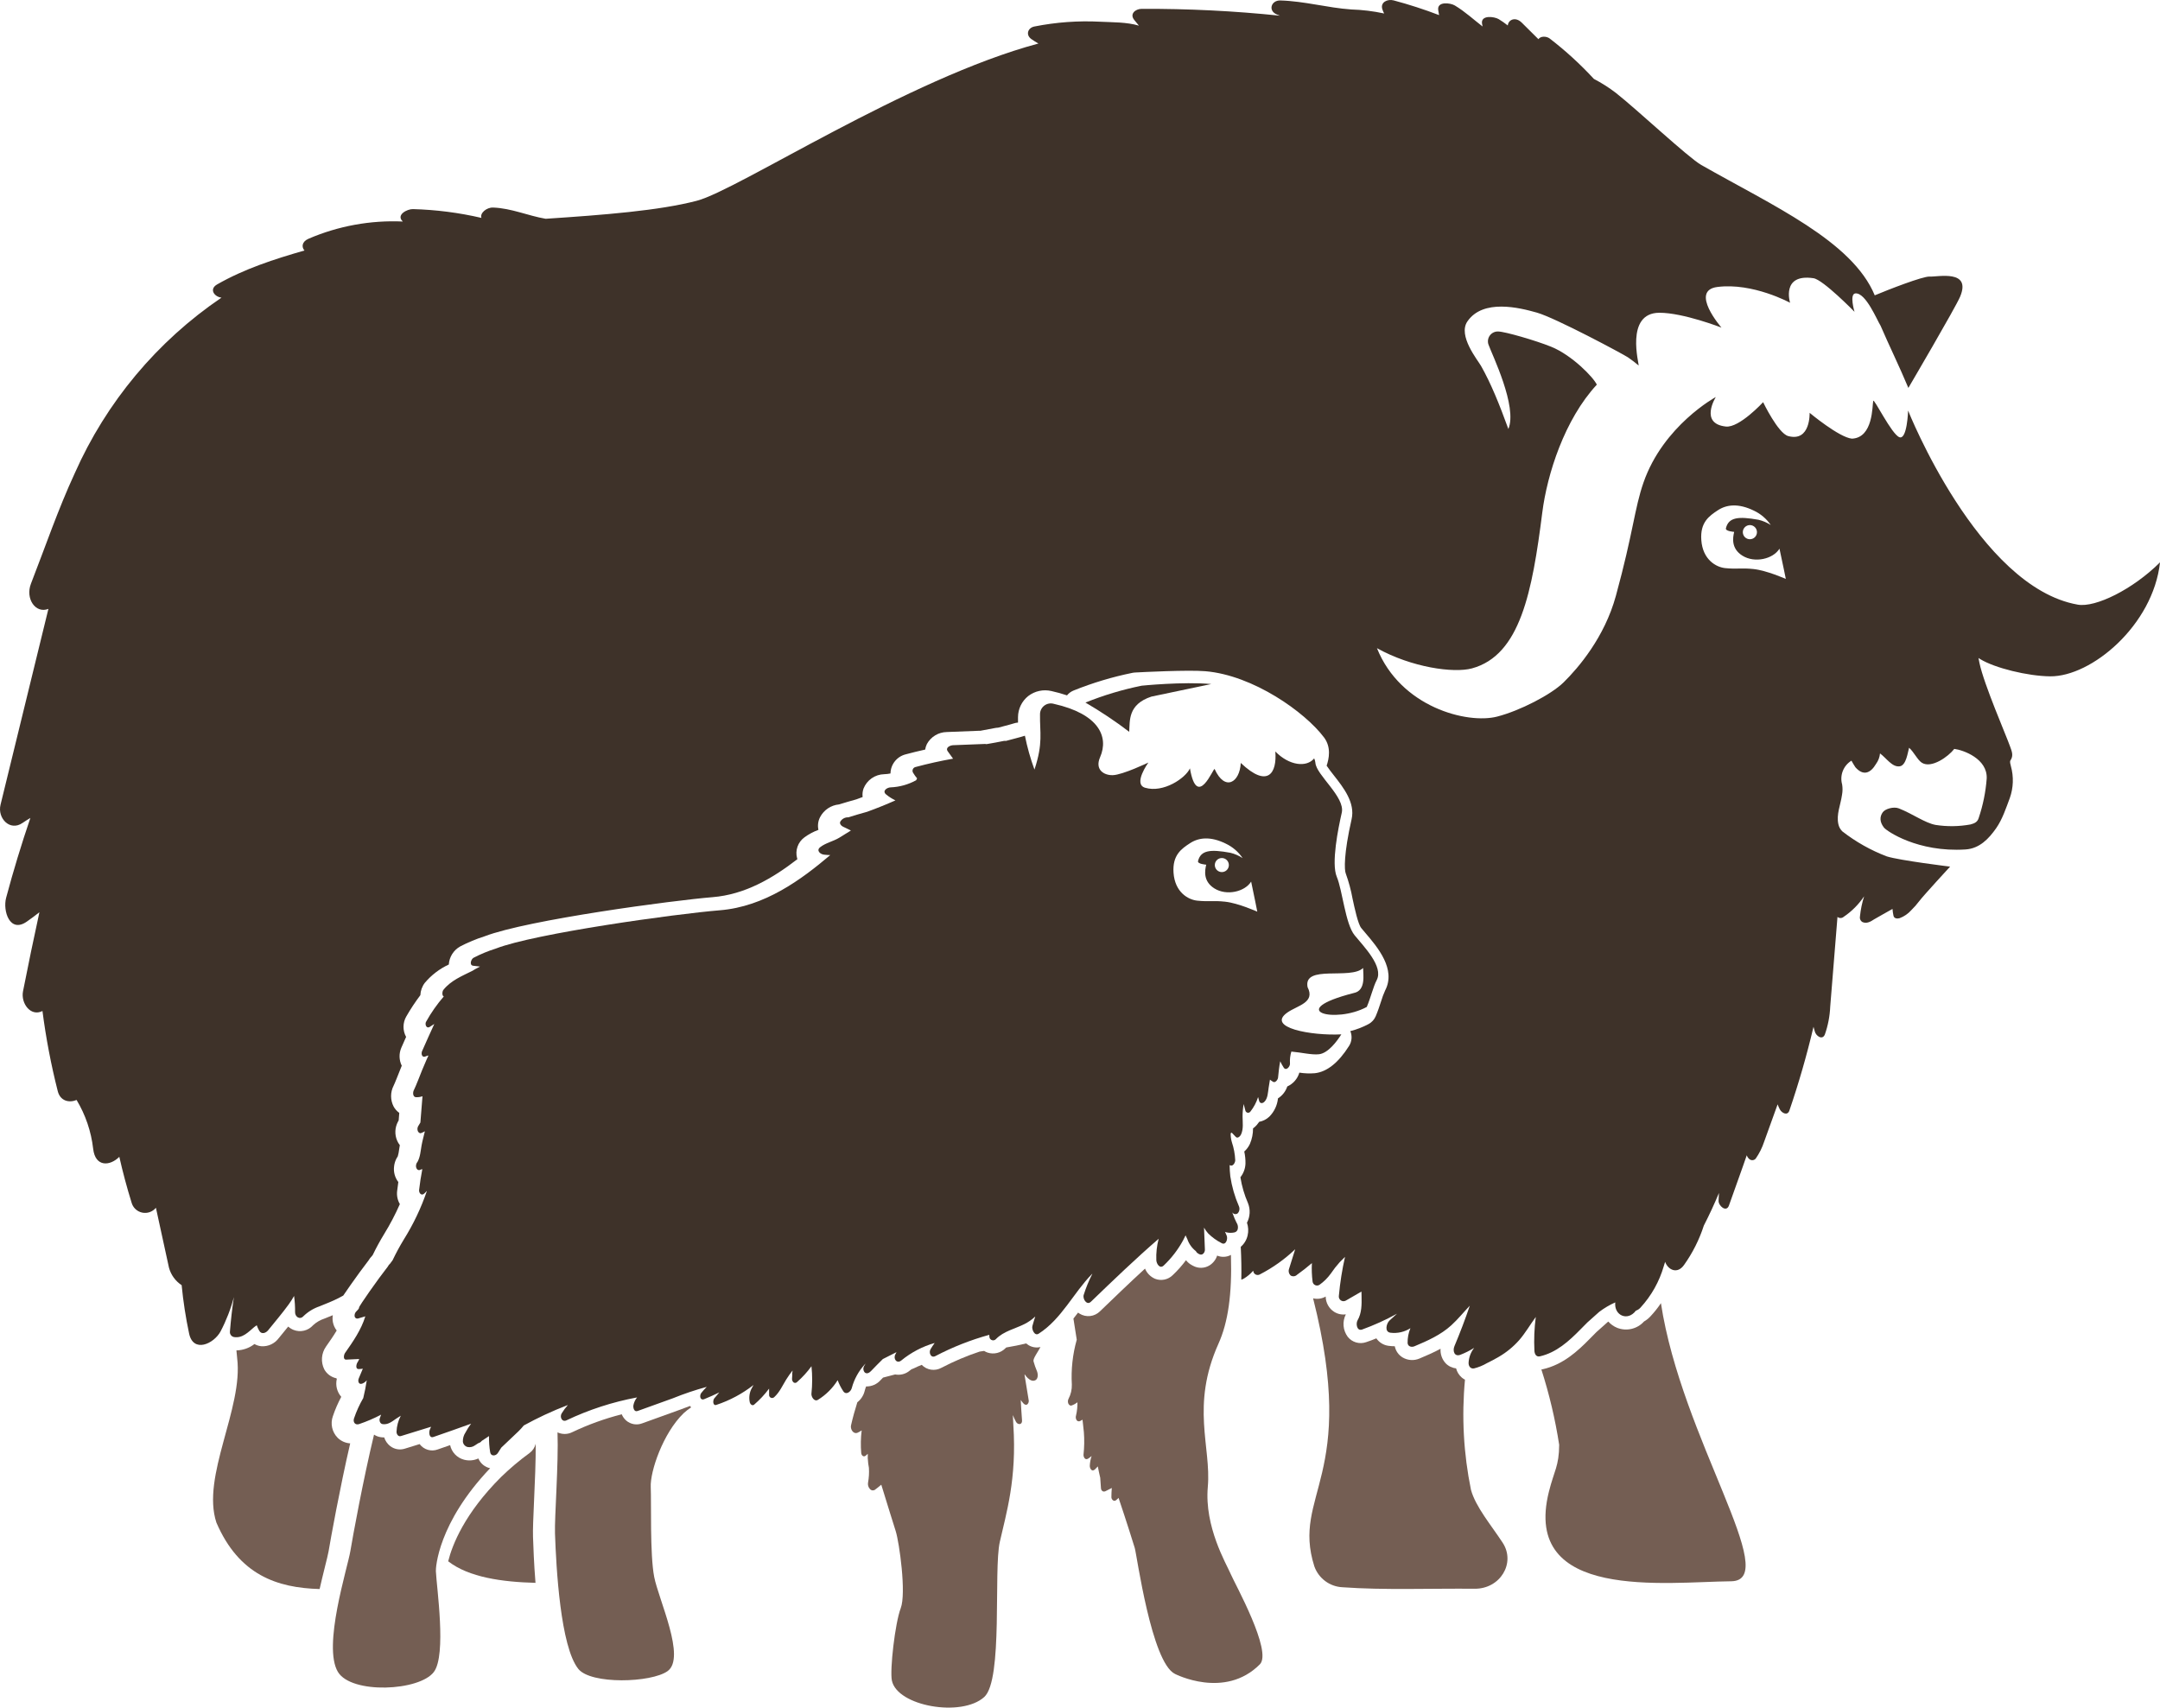 <?xml version="1.0" encoding="UTF-8"?> <svg xmlns="http://www.w3.org/2000/svg" width="554" height="438" viewBox="0 0 554 438" fill="none"><path d="M426.001 334.261C425.179 335.492 424.253 336.651 423.233 337.725C422.772 338.218 422.238 338.638 421.651 338.971C420.811 339.903 419.708 340.558 418.487 340.85C417.267 341.142 415.986 341.057 414.815 340.606C413.927 340.255 413.136 339.698 412.506 338.981L412.357 339.092C411.487 339.891 410.532 340.743 409.439 341.692C408.885 342.242 408.337 342.8 407.792 343.357C404.676 346.537 400.917 350.027 395.697 351.208C395.576 351.234 395.454 351.252 395.335 351.27C397.362 357.582 398.889 364.044 399.9 370.597C399.873 376.064 398.61 377.216 397.257 382.654C390.258 410.745 427.257 405.76 443.987 405.598C457.267 405.467 431.239 368.851 425.998 334.258" fill="#745E53"></path><path d="M373.461 350.983C372.444 350.88 371.497 350.42 370.786 349.686C370.326 349.186 369.972 348.598 369.747 347.957C369.522 347.316 369.43 346.636 369.477 345.958C367.746 346.893 365.933 347.683 364.091 348.456C363.394 348.758 362.635 348.89 361.877 348.842C361.119 348.794 360.383 348.567 359.73 348.179C359.216 347.866 358.774 347.45 358.431 346.956C358.088 346.462 357.852 345.903 357.737 345.313C357.195 345.314 356.653 345.277 356.116 345.201C355.493 345.119 354.893 344.906 354.358 344.577C353.823 344.248 353.363 343.809 353.009 343.289C352.158 343.641 351.288 343.97 350.397 344.262C349.568 344.554 348.67 344.581 347.825 344.339C346.981 344.098 346.232 343.6 345.683 342.914C345.068 342.093 344.695 341.116 344.606 340.095C344.518 339.073 344.717 338.046 345.181 337.132C344.133 337.277 343.066 337.045 342.173 336.478C341.517 336.055 340.977 335.477 340.6 334.794C340.223 334.111 340.022 333.346 340.014 332.566C339.037 333.127 337.882 333.291 336.787 333.024C348.433 379.055 331.212 383.197 337.103 401.767C337.638 403.278 338.612 404.595 339.899 405.551C341.186 406.506 342.729 407.056 344.331 407.13C354.839 407.897 367.157 407.407 378.215 407.513C384.773 407.575 388.81 400.909 385.404 395.705C382.419 391.142 378.49 386.54 377.281 382.157C375.373 372.862 374.854 363.334 375.741 353.886C375.447 353.737 375.171 353.554 374.919 353.342C374.207 352.723 373.699 351.904 373.459 350.991" fill="#745E53"></path><path d="M532.9 155.089C507.365 150.606 489.394 105.312 489.394 105.312C489.394 105.312 489.16 112.883 487.158 112.143C485.169 111.408 480.626 102.048 480.45 102.827C480.183 104.005 480.478 112.285 474.983 112.516C471.699 112.202 464.134 105.89 464.134 105.89C464.134 105.89 464.416 113.406 458.646 111.853C456.041 111.152 452.208 103.158 452.208 103.158C452.208 103.158 446.112 109.784 442.652 109.408C435.779 108.662 440.078 101.833 440.078 101.833C440.078 101.833 426.621 109.119 421.524 123.777C419.203 130.455 418.915 136.502 414.443 152.842C411.534 163.478 404.833 171.292 401.028 175.035C397.845 178.163 389.826 182.311 383.967 183.812C376.325 185.769 359.243 181.411 353.163 166.257C362.107 171.225 372.843 172.704 377.511 171.445C389.933 168.083 392.994 151.762 395.565 131.485C396.815 121.61 401.29 107.574 409.555 98.666C408.734 96.842 403.24 91.128 397.844 88.939C393.884 87.336 385.998 85.049 384.26 85.027C383.844 85.009 383.431 85.094 383.056 85.275C382.681 85.455 382.357 85.725 382.112 86.061C381.867 86.397 381.708 86.788 381.65 87.2C381.593 87.612 381.638 88.031 381.782 88.421C382.651 90.891 389.27 104.321 386.868 110.035C384.549 103.659 382.395 98.321 379.85 93.846C378.989 92.334 373.866 86.103 376.35 82.459C380.364 76.575 389.744 78.928 394.167 80.182C398.996 81.552 416.357 90.862 417.552 91.665C418.503 92.306 419.392 93.02 420.275 93.74C420.489 93.612 416.658 80.223 425.625 80.223C431.761 80.223 441.526 84.032 441.526 84.032C441.526 84.032 433.248 74.526 440.487 73.606C449.598 72.446 459.121 77.662 459.121 77.662C459.121 77.662 456.764 70.124 465.128 71.363C467.586 71.728 475.646 79.975 475.646 79.975C475.646 79.975 474.261 75.367 475.894 75.255C478.564 75.07 481.42 82.113 482.335 83.552C484.483 88.551 487.264 94.224 489.459 99.502C489.459 99.502 501.566 78.883 502.733 76.097C505.693 69.031 496.972 71.064 494.902 70.941C493.188 70.839 484.276 74.308 480.838 75.754C475.058 61.795 454.558 52.702 436.316 42.297C432.962 40.38 419.852 28.081 414.445 23.83C412.669 22.472 410.779 21.269 408.797 20.236C405.322 16.469 401.533 13.004 397.471 9.879C396.691 9.277 395.143 9.184 394.578 10.052L390.303 5.809C388.662 4.182 386.833 5.068 386.721 6.539C385.979 5.946 385.2 5.401 384.389 4.907C383.26 4.233 379.703 3.767 380.122 6.115C380.163 6.348 380.212 6.572 380.262 6.796C377.933 5.012 375.803 3.009 373.147 1.41C371.987 0.712 368.515 0.276 368.88 2.619C368.946 3.041 369.019 3.46 369.099 3.875C365.279 2.412 361.385 1.152 357.433 0.099C355.87 -0.313 353.962 0.567 354.548 2.381C354.67 2.753 354.824 3.114 355.009 3.459C352.236 2.859 349.414 2.514 346.578 2.428C340.461 2 334.532 0.288 328.384 0.119C326.011 0.054 325.152 2.779 327.52 3.724L328.279 4.026C316.492 2.802 304.648 2.215 292.799 2.27C291.224 2.277 289.649 3.577 290.919 5.123L292.116 6.582C288.967 5.637 285.312 5.734 282.208 5.572C276.544 5.279 270.864 5.691 265.301 6.797C263.599 7.134 263.009 8.956 264.527 10.024C265.126 10.445 265.728 10.821 266.339 11.165C232.793 20.132 189.328 48.722 178.725 51.496C169.043 54.031 154.882 55.128 139.952 56.116C135.412 55.342 131.161 53.404 126.466 53.236C124.791 53.176 123.024 54.682 123.481 55.889C117.712 54.55 111.824 53.795 105.905 53.635C104.473 53.598 101.504 55.093 103.281 56.785L103.32 56.821C95.034 56.447 86.772 57.954 79.152 61.229C77.373 61.995 77.314 63.394 78.093 64.254C70.363 66.465 62.722 68.934 55.697 72.949C53.556 74.172 54.971 76.138 56.808 76.345C40.297 87.54 27.259 103.143 19.177 121.379C14.916 130.579 11.612 140.277 7.939 149.718C6.453 153.539 9.104 157.481 12.416 156.178C8.322 172.929 4.227 189.681 0.133 206.432C-0.703 209.851 2.532 213.332 5.788 211.079C6.448 210.623 7.115 210.202 7.79 209.804C5.487 216.559 3.413 223.389 1.569 230.293C0.685 233.612 2.485 239.443 6.861 236.404C7.928 235.663 9.019 234.853 10.108 233.993C8.637 240.737 7.236 247.495 5.902 254.268C5.302 257.325 7.848 260.86 10.89 259.326C11.784 266.253 13.094 273.119 14.814 279.888C15.462 282.431 17.727 282.934 19.644 282.144C21.935 285.958 23.383 290.218 23.891 294.638C24.431 299.434 28.223 299.116 30.602 296.726C31.496 300.673 32.542 304.582 33.74 308.451C33.911 309.089 34.255 309.668 34.734 310.123C35.213 310.578 35.809 310.892 36.455 311.031C37.101 311.17 37.773 311.128 38.397 310.909C39.021 310.691 39.572 310.305 39.99 309.793L43.339 325.163C43.838 327.004 44.994 328.6 46.589 329.647C46.994 333.814 47.632 337.954 48.501 342.049C49.577 347.12 54.836 344.711 56.567 341.518C58.033 338.72 59.181 335.766 59.987 332.711C59.546 335.629 59.209 338.559 58.977 341.499C58.929 341.826 59.009 342.158 59.198 342.428C59.388 342.698 59.674 342.886 59.997 342.952C62.193 343.321 63.702 341.666 65.215 340.383C65.415 340.219 65.626 340.068 65.847 339.932C66.02 340.415 66.233 340.882 66.484 341.33C67.062 342.349 68.18 341.955 68.788 341.196C70.548 339.003 72.398 336.856 74.047 334.577C74.55 333.885 75.011 333.162 75.425 332.413C75.614 333.793 75.699 335.185 75.682 336.578C75.667 337.737 76.879 338.617 77.817 337.61C78.985 336.471 80.392 335.607 81.936 335.08C83.6 334.405 85.265 333.767 86.866 332.948C87.26 332.746 87.649 332.534 88.035 332.316C88.531 331.573 89.16 330.672 89.969 329.522C91.277 327.662 93.123 325.105 94.509 323.323C94.76 322.895 95.064 322.499 95.414 322.147L95.612 321.881C96.504 320.034 97.458 318.284 98.518 316.545C100.039 314.077 101.388 311.506 102.555 308.852C101.965 307.843 101.72 306.669 101.857 305.509C101.944 304.752 102.046 303.981 102.164 303.192C101.725 302.626 101.403 301.979 101.217 301.287C101.031 300.596 100.984 299.874 101.079 299.164C101.083 299.121 101.088 299.076 101.094 299.033C101.11 298.913 101.134 298.752 101.175 298.561C101.328 297.865 101.613 297.205 102.015 296.616C102.179 296.06 102.294 295.49 102.359 294.914C102.414 294.553 102.468 294.193 102.532 293.836C102.538 293.802 102.545 293.768 102.551 293.735C102.27 293.379 102.037 292.989 101.858 292.574C101.526 291.799 101.373 290.96 101.41 290.118C101.446 289.276 101.672 288.454 102.069 287.711C102.128 287.6 102.19 287.49 102.252 287.382L102.406 285.455C101.813 285.035 101.322 284.488 100.969 283.853C100.539 283.028 100.311 282.112 100.307 281.182C100.302 280.251 100.521 279.333 100.943 278.504C101.219 277.971 102.201 275.48 102.524 274.661C102.695 274.229 102.83 273.887 102.902 273.709C102.949 273.593 102.998 273.478 103.046 273.362C102.693 272.647 102.5 271.863 102.481 271.065C102.461 270.267 102.616 269.474 102.933 268.742C103.33 267.836 103.737 266.915 104.159 265.971C103.714 265.166 103.485 264.26 103.494 263.34C103.502 262.421 103.748 261.519 104.207 260.722C105.295 258.828 106.5 257.004 107.815 255.26C107.863 254.111 108.264 253.004 108.964 252.091C110.645 250.098 112.742 248.496 115.108 247.4C115.169 246.444 115.468 245.518 115.979 244.707C116.49 243.897 117.196 243.227 118.033 242.76C120.043 241.714 122.139 240.844 124.298 240.159C135.404 235.9 172.834 230.929 182.767 230.123C191.029 229.453 198.109 225.331 204.52 220.376C204.491 220.294 204.465 220.208 204.439 220.123C204.175 219.146 204.214 218.112 204.551 217.158C204.888 216.204 205.507 215.374 206.325 214.78C207.426 213.976 208.633 213.329 209.912 212.859C209.664 211.751 209.816 210.591 210.342 209.585C210.816 208.681 211.508 207.911 212.356 207.344C213.203 206.776 214.18 206.43 215.195 206.336C216.636 205.89 218.124 205.454 219.628 205.039C220.168 204.844 220.709 204.643 221.249 204.437C221.157 203.71 221.234 202.971 221.474 202.278C221.896 201.207 222.625 200.286 223.569 199.628C224.513 198.971 225.631 198.607 226.781 198.583C227.323 198.565 227.863 198.502 228.395 198.394C228.412 197.274 228.795 196.19 229.486 195.308C230.177 194.426 231.137 193.794 232.22 193.508C233.892 193.059 235.586 192.644 237.291 192.266C237.363 191.775 237.51 191.298 237.727 190.852C238.225 189.936 238.957 189.168 239.848 188.626C240.739 188.084 241.758 187.788 242.801 187.767L250.994 187.448C251.136 187.442 251.278 187.448 251.42 187.448C252.704 187.227 253.953 186.992 255.141 186.75C255.426 186.692 255.714 186.658 256.004 186.648C256.526 186.508 257.032 186.375 257.514 186.249C258.559 185.975 259.459 185.739 260.075 185.539C260.407 185.43 260.751 185.363 261.1 185.341C261.094 184.893 261.093 184.427 261.1 183.933C261.107 182.896 261.346 181.874 261.799 180.941C262.251 180.008 262.907 179.188 263.717 178.54C264.554 177.895 265.524 177.445 266.558 177.223C267.591 177.001 268.661 177.013 269.689 177.257C271.035 177.554 272.364 177.923 273.67 178.362C274.114 177.812 274.691 177.385 275.346 177.122C280.245 175.146 285.315 173.625 290.492 172.577C290.573 172.562 290.654 172.547 290.74 172.536C290.87 172.518 291.001 172.506 291.13 172.5C292.731 172.413 304.673 171.792 309.126 172.165C321.456 173.199 334.743 182.696 339.589 189.154C341.49 191.687 340.852 194.645 340.258 196.397C340.719 197.114 341.535 198.151 342.123 198.902C344.572 202.017 347.622 205.892 346.662 210.121C344.621 219.105 344.787 223.16 345.162 224.05C345.928 226.162 346.514 228.335 346.912 230.546C347.434 232.967 348.306 237.019 349.131 238.035C349.434 238.409 349.786 238.82 350.162 239.261C353.335 242.982 358.133 248.604 355.248 254.085C354.841 254.988 354.497 255.917 354.218 256.866C353.839 258.025 353.408 259.338 352.851 260.652C352.486 261.513 351.839 262.225 351.017 262.671C349.536 263.462 347.964 264.069 346.336 264.48C346.591 265.093 346.694 265.758 346.638 266.418C346.581 267.079 346.367 267.717 346.012 268.277C343.296 272.579 340.342 274.935 337.233 275.28C335.908 275.388 334.574 275.337 333.261 275.129C333.032 275.91 332.637 276.632 332.102 277.245C331.567 277.858 330.906 278.348 330.164 278.681C329.745 279.944 328.902 281.023 327.777 281.734C327.598 283.512 326.809 285.173 325.543 286.435C324.825 287.11 323.929 287.566 322.961 287.747C322.778 288.003 322.589 288.251 322.393 288.494C322.1 288.851 321.76 289.166 321.381 289.431C321.39 290.79 321.121 292.138 320.59 293.389C320.246 294.143 319.749 294.817 319.131 295.368C319.357 296.39 319.461 297.435 319.44 298.482C319.388 299.752 318.934 300.973 318.143 301.967V301.98C318.508 304.265 319.161 306.495 320.089 308.615C320.409 309.42 320.552 310.285 320.506 311.15C320.46 312.016 320.227 312.861 319.824 313.628C320.188 314.684 320.244 315.823 319.986 316.91C319.727 318.04 319.111 319.058 318.231 319.812C318.383 322.837 318.431 325.634 318.371 328.234C318.594 328.171 318.807 328.081 319.007 327.965C319.918 327.428 320.734 326.743 321.42 325.938C321.431 326.034 321.451 326.128 321.479 326.22C321.528 326.388 321.615 326.542 321.733 326.671C321.852 326.8 321.998 326.899 322.162 326.962C322.325 327.025 322.501 327.049 322.675 327.033C322.849 327.016 323.017 326.96 323.166 326.868C326.468 325.167 329.508 322.999 332.192 320.432C331.681 322.119 331.155 323.801 330.612 325.478C330.509 325.775 330.496 326.095 330.574 326.399C330.653 326.704 330.819 326.978 331.053 327.187C331.309 327.336 331.607 327.396 331.9 327.358C332.194 327.319 332.466 327.184 332.675 326.974C333.992 326.04 335.251 325.035 336.477 323.991C336.395 325.571 336.454 327.155 336.652 328.725C336.675 328.917 336.746 329.101 336.858 329.258C336.971 329.416 337.121 329.543 337.295 329.627C337.469 329.711 337.662 329.75 337.855 329.74C338.049 329.73 338.236 329.672 338.401 329.57C339.535 328.77 340.528 327.786 341.338 326.659C342.02 325.646 342.772 324.683 343.589 323.777C344.052 323.311 344.521 322.853 344.975 322.384C344.23 325.659 343.703 328.981 343.399 332.326C343.355 332.552 343.376 332.786 343.461 333C343.546 333.214 343.69 333.4 343.877 333.534C344.064 333.669 344.285 333.747 344.515 333.76C344.745 333.773 344.974 333.72 345.175 333.607L349.189 331.286C349.196 331.672 349.204 332.056 349.213 332.44C349.26 334.608 349.277 336.794 348.185 338.673C347.712 339.483 347.98 341.477 349.338 341.034C352.428 339.911 355.427 338.551 358.307 336.965L356.413 338.681C355.589 339.427 355.021 341.609 356.606 341.842C358.403 342.071 360.223 341.661 361.748 340.682C361.245 341.883 360.999 343.177 361.025 344.479C361.096 345.415 362.056 345.624 362.773 345.324C366.135 343.914 369.501 342.422 372.23 339.941C373.939 338.387 375.387 336.577 376.978 334.91C375.789 338.41 374.477 341.867 373.041 345.28C372.519 346.515 373.023 348.089 374.572 347.497C375.802 347.02 376.985 346.427 378.104 345.726C377.234 346.827 376.73 348.173 376.664 349.575C376.647 350.411 377.144 351.155 378.061 351C379.23 350.707 380.351 350.25 381.39 349.64C382.411 349.137 383.425 348.615 384.404 348.033C386.365 346.896 388.13 345.452 389.633 343.756C391.234 341.922 392.457 339.761 393.903 337.801C393.521 340.676 393.403 343.581 393.55 346.478C393.591 347.265 393.986 348.12 394.947 347.903C399.176 346.948 402.42 343.995 405.369 340.986C405.952 340.391 406.537 339.795 407.129 339.208C408.156 338.316 409.175 337.412 410.176 336.488C411.448 335.526 412.827 334.713 414.285 334.066C413.925 337.382 417.441 339.014 419.572 336.191C420.035 336.033 420.448 335.756 420.771 335.388C423.544 332.363 425.58 328.738 426.721 324.795C426.843 324.423 426.958 324.042 427.072 323.661C427.845 325.768 430.212 326.89 431.928 324.46C434.125 321.374 435.836 317.97 437.001 314.365C438.406 311.628 439.699 308.84 440.881 305.999L440.784 307.973C440.719 309.29 442.781 311.073 443.44 309.222C444.642 305.849 445.844 302.476 447.045 299.104C447.37 298.191 447.678 297.252 448.013 296.323C448.129 296.688 448.342 297.015 448.63 297.268C448.744 297.378 448.88 297.464 449.029 297.519C449.178 297.574 449.337 297.598 449.495 297.588C449.654 297.579 449.809 297.537 449.95 297.464C450.092 297.392 450.217 297.291 450.317 297.168C451.237 295.848 451.96 294.401 452.463 292.872C453.111 291.089 453.752 289.3 454.395 287.514L455.927 283.265C456.087 283.723 456.284 284.167 456.515 284.592C457.002 285.484 458.455 286.282 458.94 284.867C461.355 277.811 463.419 270.647 465.13 263.377C465.242 263.775 465.364 264.17 465.464 264.573C465.749 265.715 467.423 266.923 468.052 265.322C468.856 263.022 469.317 260.615 469.418 258.181C469.63 255.583 469.841 252.985 470.05 250.387C470.46 245.32 470.87 240.254 471.279 235.187C471.502 235.375 471.786 235.477 472.078 235.473C472.37 235.469 472.65 235.359 472.868 235.165C474.942 233.768 476.723 231.981 478.111 229.902C477.583 231.576 477.227 233.299 477.048 235.045C476.99 235.306 477.009 235.579 477.103 235.829C477.197 236.08 477.363 236.298 477.579 236.456C478.697 237.035 479.759 236.424 480.699 235.797C481.218 235.451 484.266 233.808 485.392 233.14C485.432 233.732 485.517 234.321 485.648 234.9C485.817 235.65 486.655 235.671 487.223 235.511C488.375 235.08 489.403 234.372 490.217 233.451C490.952 232.737 491.63 231.966 492.244 231.146C493.355 229.676 500.164 222.29 500.164 222.29C500.164 222.29 487.248 220.709 483.928 219.666C479.822 218.103 475.973 215.936 472.508 213.235C471.998 212.732 471.649 212.088 471.505 211.386C470.95 208.873 472.079 206.475 472.448 203.848C472.608 202.977 472.616 202.085 472.473 201.211C472.153 200.073 472.212 198.862 472.643 197.762C473.074 196.661 473.852 195.731 474.86 195.113C474.986 195.326 475.7 196.603 475.871 196.796C477.851 199.046 479.711 198.439 481.201 195.893C481.76 195.116 482.101 194.203 482.189 193.25C483.855 194.479 485.312 196.835 487.241 196.562C488.924 196.323 489.301 192.966 489.642 191.801C490.827 192.809 491.818 194.953 492.922 195.647C495.373 197.188 499.717 194.077 501.236 192.092C503.582 192.391 509.767 194.616 509.554 199.669C509.297 203.12 508.608 206.525 507.502 209.804C507.193 210.837 506.493 211.182 505.394 211.473C502.435 212.014 499.406 212.054 496.433 211.592C493.66 211.058 490.597 208.764 487.015 207.351C485.702 206.834 483.53 207.451 482.886 208.354C482.075 209.496 482.087 210.844 483.197 212.274C483.883 213.157 491.837 218.672 504.119 217.886C507.745 217.653 510.125 215.088 511.982 212.429C513.575 210.146 514.484 207.346 515.478 204.694C516.407 202.072 516.507 199.228 515.764 196.547C515.641 196.053 515.423 195.364 515.646 195.04C516.518 193.778 515.945 192.609 515.547 191.474C514.55 188.624 508.88 175.643 507.697 170.068C507.611 169.658 507.526 169.228 507.444 168.777C507.606 168.886 507.769 168.985 507.911 169.074C511.628 171.343 520.053 173.422 525.826 173.48C536.438 173.588 552.222 160.365 554.005 144.242C547.026 151.192 537.451 155.89 532.905 155.092M449.742 145.958C446.413 145.62 445.722 146.039 442.515 145.725C440.178 145.5 436.716 143.587 436.354 138.529C436.025 133.99 438.345 132.369 440.574 130.896C442.802 129.424 445.818 129.022 449.83 130.973C451.579 131.795 453.077 133.07 454.167 134.665C453.2 134.04 452.133 133.586 451.013 133.321C445.849 132.4 443.347 132.667 442.664 135.509C442.478 136.281 444.785 136.428 444.785 136.428C444.407 137.985 443.991 140.708 446.893 142.528C450.07 144.518 454.797 143.371 456.402 140.734C457.083 143.798 458.029 148.49 458.029 148.49C458.029 148.49 453.072 146.302 449.742 145.962M450.503 137.161C450.372 137.495 450.145 137.782 449.851 137.987C449.557 138.191 449.209 138.304 448.85 138.311C448.492 138.318 448.14 138.219 447.838 138.026C447.536 137.833 447.299 137.554 447.155 137.226C447.011 136.898 446.968 136.535 447.031 136.182C447.093 135.829 447.259 135.503 447.507 135.244C447.755 134.986 448.074 134.807 448.424 134.73C448.774 134.652 449.139 134.68 449.473 134.81C449.695 134.897 449.898 135.026 450.07 135.192C450.242 135.357 450.38 135.554 450.476 135.772C450.571 135.991 450.623 136.226 450.627 136.464C450.632 136.702 450.59 136.939 450.503 137.161Z" fill="#3E3229"></path><path d="M83.328 401.945C83.772 400.167 84.156 398.632 84.278 397.904C84.785 394.859 87.143 381.769 89.819 370.226C88.597 370.15 87.444 369.631 86.576 368.767C85.88 368.054 85.398 367.16 85.186 366.186C84.973 365.212 85.038 364.198 85.374 363.26C85.953 361.546 86.673 359.883 87.528 358.288C86.986 357.669 86.6 356.931 86.401 356.133C86.202 355.336 86.196 354.502 86.383 353.702C86.37 353.68 86.359 353.659 86.347 353.636C86.335 353.613 86.309 353.567 86.291 353.532C85.634 353.399 85.014 353.125 84.474 352.727C83.935 352.33 83.488 351.82 83.167 351.232C82.711 350.313 82.51 349.289 82.587 348.266C82.663 347.243 83.013 346.26 83.6 345.419C84.55 344.066 85.516 342.688 86.356 341.275C85.877 340.663 85.548 339.948 85.394 339.187C85.274 338.58 85.262 337.957 85.359 337.347C84.901 337.536 84.445 337.721 83.995 337.902L83.219 338.216C82.135 338.567 81.14 339.148 80.3 339.918C79.689 340.611 78.879 341.098 77.981 341.312C77.082 341.527 76.139 341.458 75.282 341.116C74.781 340.915 74.319 340.626 73.919 340.264C73.598 340.658 73.279 341.048 72.962 341.436C72.449 342.061 71.937 342.685 71.433 343.313C70.927 343.976 70.266 344.505 69.508 344.854C68.751 345.202 67.919 345.36 67.086 345.313C66.442 345.262 65.819 345.068 65.259 344.746C63.934 345.772 62.314 346.344 60.638 346.376C60.715 347.018 60.782 347.691 60.831 348.402C62.414 361.209 51.585 378.71 55.505 390.551C61.305 403.991 71.049 407.284 81.976 407.589C82.401 405.717 82.859 403.827 83.33 401.943" fill="#745E53"></path><path d="M136.709 394.241C136.644 392.368 136.79 389.06 136.978 384.873C137.182 380.342 137.434 374.683 137.399 370.322C137.175 371.265 136.626 372.099 135.848 372.678C133.266 374.558 130.819 376.618 128.527 378.843C119.143 388.205 116.002 396.243 114.952 400.472C120.228 404.584 128.78 405.784 137.345 406.001C136.948 401.116 136.797 396.785 136.709 394.241Z" fill="#745E53"></path><path d="M176.972 360.629C176.614 360.762 176.254 360.897 175.892 361.035C175.172 361.305 174.455 361.576 173.738 361.834L164.689 365.096C164.009 365.353 163.274 365.422 162.558 365.297C161.843 365.171 161.175 364.856 160.623 364.385C160.115 363.942 159.718 363.387 159.463 362.764C155.086 363.88 150.828 365.421 146.749 367.363C146.166 367.652 145.526 367.806 144.876 367.813C144.225 367.819 143.582 367.679 142.993 367.402C143.282 375.413 142.206 389.229 142.345 393.34C142.651 402.148 143.741 422.363 148.331 428.08C151.562 432.104 167.003 431.641 171.21 428.652C176.022 425.234 168.918 410.334 167.786 404.463C166.67 398.667 167.086 385.473 166.903 381.452C166.72 377.431 170.049 367.592 175.35 362.477C175.95 361.933 176.589 361.436 177.264 360.988C177.199 360.914 177.131 360.843 177.071 360.763C177.037 360.718 177.004 360.674 176.972 360.627" fill="#745E53"></path><path d="M122.688 374.099C121.547 374.626 120.257 374.74 119.041 374.423C118.154 374.193 117.348 373.721 116.714 373.06C116.08 372.399 115.642 371.574 115.449 370.679C114.376 371.055 113.322 371.421 112.279 371.78C111.46 372.089 110.563 372.122 109.724 371.874C108.885 371.627 108.149 371.113 107.628 370.41L103.83 371.584C103.196 371.786 102.523 371.831 101.869 371.714C101.214 371.598 100.598 371.325 100.072 370.918C99.351 370.351 98.818 369.578 98.544 368.703H98.539C98.24 368.703 97.942 368.681 97.647 368.637C97.034 368.548 96.448 368.324 95.932 367.98C93.124 379.632 90.492 394.08 89.866 397.835C89.136 402.222 82.698 422.259 86.669 428.847C90.141 434.61 107.603 433.78 111.285 428.847C114.557 424.464 111.976 407.178 111.793 402.974C111.759 402.191 112.26 390.735 125.708 376.601C125.04 376.459 124.417 376.158 123.892 375.722C123.366 375.286 122.954 374.73 122.691 374.1" fill="#745E53"></path><path d="M263.466 344.812C263.378 344.746 263.304 344.661 263.218 344.588C261.572 344.993 259.848 345.327 258.089 345.628C258.021 345.689 257.952 345.747 257.889 345.81C257.304 346.411 256.561 346.834 255.746 347.033C254.932 347.231 254.078 347.197 253.282 346.933C252.976 346.826 252.683 346.685 252.409 346.512L251.249 346.684C247.887 347.802 244.62 349.189 241.48 350.831C240.67 351.285 239.732 351.458 238.814 351.323C237.895 351.188 237.047 350.752 236.402 350.084C235.698 350.365 235.01 350.664 234.348 350.994C234.159 351.075 233.967 351.148 233.777 351.223C233.628 351.339 233.472 351.444 233.326 351.564C232.814 351.996 232.213 352.308 231.566 352.478C230.918 352.648 230.241 352.672 229.583 352.547C228.548 352.82 227.511 353.076 226.485 353.354C226.27 353.575 226.052 353.798 225.845 354.015C225.381 354.535 224.81 354.948 224.171 355.226C223.532 355.504 222.84 355.64 222.143 355.625C221.989 356.004 221.863 356.395 221.767 356.793C221.483 357.941 220.821 358.96 219.888 359.688C219.272 361.633 218.726 363.608 218.272 365.6C218.047 366.587 218.876 367.974 219.974 367.481C220.332 367.317 220.675 367.124 221.001 366.903C220.762 368.831 220.725 370.778 220.89 372.714C220.937 373.254 221.444 373.839 222.014 373.395C222.208 373.242 222.394 373.08 222.572 372.908C222.566 373.151 222.566 373.402 222.567 373.647C222.543 373.86 222.55 374.075 222.588 374.286C222.621 375.029 222.712 375.768 222.861 376.497C222.941 377.766 222.867 379.041 222.64 380.292C222.59 380.578 222.605 380.871 222.683 381.149C222.762 381.428 222.902 381.686 223.094 381.903C223.234 382.091 223.437 382.222 223.666 382.272C223.895 382.321 224.134 382.286 224.339 382.172C224.923 381.746 225.483 381.292 226.033 380.827C227.507 385.661 229.163 390.91 229.741 392.759C230.655 395.684 232.483 408.661 231.021 412.501C229.558 416.34 228.196 428.348 228.751 431.057C230.104 437.655 246.635 440.54 252.437 435.286C257.319 430.869 254.788 402.813 256.431 395.501C258.074 388.189 260.818 379.416 259.904 365.525C259.85 364.66 259.808 363.81 259.78 362.973C260.014 363.564 260.282 364.139 260.585 364.697C261.052 365.553 262.22 365.485 262.134 364.346C262 362.597 261.89 360.846 261.802 359.094C262 359.387 262.217 359.667 262.451 359.931C262.709 360.222 263.087 360.48 263.472 360.231C263.637 360.085 263.758 359.895 263.82 359.683C263.881 359.472 263.882 359.247 263.821 359.035L262.767 352.599C262.803 352.603 262.84 352.603 262.876 352.599C262.971 352.751 263.076 352.896 263.19 353.035C263.654 353.595 264.447 354.314 265.246 354.144C266.317 353.918 266.28 352.563 265.986 351.772C265.626 350.928 265.323 350.061 265.076 349.178C264.909 348.453 266.221 346.762 266.86 345.518C266.278 345.655 265.672 345.663 265.087 345.541C264.501 345.42 263.95 345.171 263.47 344.813" fill="#745E53"></path><path d="M315.631 403.682C314.534 401.123 308.867 391.618 309.781 381.382C310.694 371.145 305.36 360.586 312.523 344.641C314.978 339.176 316.021 331.997 315.714 321.884C315.175 322.176 314.577 322.344 313.965 322.374C313.352 322.405 312.741 322.297 312.176 322.059C311.843 323.087 311.164 323.967 310.255 324.55C309.622 324.949 308.893 325.171 308.145 325.193C307.397 325.216 306.657 325.038 306.001 324.679L305.676 324.504C305.118 324.205 304.627 323.794 304.234 323.297C304.216 323.281 304.197 323.267 304.179 323.25C303.16 324.622 302.023 325.902 300.78 327.075C300.195 327.654 299.454 328.049 298.648 328.214C297.842 328.379 297.006 328.307 296.24 328.005C295.08 327.502 294.161 326.568 293.676 325.401C289.728 329.022 285.887 332.724 282.132 336.343C281.456 337.021 280.571 337.45 279.62 337.561C278.669 337.672 277.709 337.458 276.895 336.954C276.76 336.871 276.63 336.781 276.505 336.684C276.117 337.198 275.718 337.709 275.315 338.216C275.755 340.961 276.134 343.34 276.167 343.647C276.167 343.659 276.157 343.668 276.153 343.68C275.109 347.406 274.688 351.278 274.905 355.141C274.942 356.402 274.655 357.651 274.073 358.769C273.97 358.96 273.91 359.172 273.9 359.389C273.889 359.605 273.926 359.822 274.01 360.022C274.147 360.317 274.461 360.639 274.829 360.513C275.378 360.326 275.89 360.045 276.343 359.683C276.365 360.829 276.243 361.973 275.979 363.088C275.915 363.289 275.897 363.503 275.927 363.713C275.957 363.922 276.033 364.122 276.151 364.298C276.251 364.437 276.399 364.532 276.566 364.566C276.733 364.6 276.907 364.569 277.053 364.479C277.256 364.38 277.454 364.268 277.646 364.155C277.763 365.226 277.879 366.296 277.995 367.367C278.141 369.266 278.111 371.175 277.906 373.07C277.838 373.69 278.308 374.61 279.041 374.165C279.372 373.961 279.685 373.729 279.976 373.47C279.969 373.493 279.962 373.515 279.956 373.538C279.698 374.325 279.549 375.143 279.512 375.97C279.504 376.728 280.071 377.611 280.829 376.907C281.089 376.662 281.337 376.405 281.571 376.135C281.745 377.063 281.933 377.988 282.155 378.908C282.162 378.939 282.174 378.974 282.184 379.006C282.265 379.905 282.332 380.805 282.375 381.707C282.405 382.344 282.917 382.777 283.51 382.501C284.069 382.242 284.616 381.962 285.155 381.667C285.088 382.456 285.054 383.246 285.053 384.044C285.053 384.574 285.641 385.238 286.188 384.838C286.443 384.652 286.678 384.44 286.888 384.205C288.873 390.079 290.732 396.016 291.043 397.05C291.591 398.878 295.33 426.437 301.363 429.361C301.363 429.361 314.113 435.965 323.126 426.904C326.402 423.609 316.729 406.248 315.631 403.69" fill="#745E53"></path><path d="M295.325 178.676L310.67 175.458C303.388 174.801 292.809 175.883 292.809 175.883L292.945 176.033C292.845 175.952 292.791 175.893 292.809 175.883C287.883 176.882 283.058 178.33 278.396 180.21C282.289 182.476 286.038 184.98 289.622 187.708C289.811 184.871 289.25 180.669 295.325 178.676Z" fill="#3E3229"></path><path d="M347.43 239.893C345.054 236.968 344.323 228.377 342.86 224.904C341.398 221.431 343.226 212.474 344.14 208.45C345.053 204.426 337.559 198.762 337.376 195.654C337.335 195.264 337.229 194.883 337.063 194.527C335.13 196.905 330.659 196.409 327.097 192.757C327.551 198.23 325.215 202.322 318.236 195.697C317.987 200.722 314.182 203.093 311.533 197.268C311.277 196.7 307.052 207.901 305.197 197.083C304.102 199.563 298.412 203.464 293.692 202.056C290.53 201.113 294.534 195.596 294.534 195.596C294.534 195.596 287.961 198.752 285.416 198.83C283.208 198.898 280.731 197.475 282.154 194.22C284.463 188.944 281.783 183.107 270.294 180.537C269.877 180.415 269.436 180.394 269.009 180.473C268.581 180.553 268.178 180.732 267.833 180.997C267.487 181.261 267.209 181.603 267.02 181.994C266.831 182.386 266.736 182.817 266.745 183.252C266.664 187.9 267.589 190.557 265.32 197.398C264.285 194.57 263.466 191.667 262.87 188.714C261.705 189.095 259.937 189.513 257.998 190.047C257.824 190.019 257.648 190.019 257.474 190.047C255.998 190.348 254.518 190.622 253.032 190.87C252.911 190.838 252.786 190.822 252.661 190.823L244.469 191.143C243.702 191.172 242.379 191.748 243.091 192.727L244.446 194.6C241.203 195.173 237.99 195.887 234.806 196.744C234.654 196.779 234.512 196.849 234.393 196.95C234.273 197.051 234.179 197.178 234.119 197.323C234.059 197.467 234.034 197.623 234.047 197.779C234.059 197.935 234.109 198.085 234.191 198.218C234.496 198.723 234.84 199.204 235.221 199.656C235.121 199.808 235.037 199.969 234.97 200.137C232.959 201.242 230.72 201.866 228.427 201.959C227.494 201.991 226.184 202.874 227.271 203.778C228.002 204.38 228.806 204.89 229.663 205.295C227.277 206.359 224.856 207.336 222.398 208.226C220.78 208.671 219.17 209.144 217.567 209.643C217.16 209.625 216.756 209.717 216.397 209.909C216.038 210.101 215.737 210.386 215.526 210.734C215.26 211.246 215.721 211.796 216.154 212.008L218.244 213.026C217.231 213.625 216.252 214.283 215.237 214.89C213.684 215.821 211.808 216.182 210.373 217.294C209.289 218.131 210.338 219.105 211.341 219.22C211.872 219.281 212.407 219.315 212.942 219.331C205.531 225.608 196.175 232.551 184.615 233.488C173.238 234.41 137.058 239.448 127.186 243.304C125.212 243.923 123.296 244.714 121.46 245.669C120.82 246.003 120.291 247.587 121.362 247.715L123.119 247.924C122.685 248.144 122.252 248.364 121.828 248.611C121.617 248.734 121.41 248.867 121.202 248.996C118.514 250.349 115.675 251.457 113.716 253.91C113.413 254.29 113.311 255.391 113.82 255.595C112.086 257.594 110.565 259.767 109.281 262.08C108.913 262.694 109.354 263.944 110.2 263.411C110.597 263.16 110.994 262.905 111.39 262.646C110.321 264.965 109.275 267.294 108.249 269.632C107.952 270.313 108.245 271.405 109.168 270.962C109.354 270.874 109.538 270.821 109.727 270.748L109.872 270.785C109.709 271.167 109.422 271.758 109.371 271.88C108.998 272.758 108.615 273.632 108.253 274.514C107.961 275.227 106.605 278.76 106.126 279.668C105.856 280.18 105.849 281.371 106.659 281.43C107.237 281.466 107.816 281.383 108.361 281.187C108.181 283.432 108.002 285.677 107.823 287.923C107.624 288.247 107.418 288.565 107.239 288.896C107.136 289.087 107.077 289.298 107.066 289.515C107.054 289.732 107.092 289.948 107.175 290.149C107.303 290.441 107.635 290.771 107.995 290.64C108.333 290.511 108.66 290.355 108.973 290.172C108.694 291.378 108.349 292.567 108.129 293.794C107.87 295.241 107.793 296.756 107.066 298.053C107.055 298.064 107.045 298.07 107.034 298.082C106.882 298.26 106.779 298.475 106.736 298.705C106.726 298.751 106.718 298.797 106.713 298.844V298.857C106.682 299.03 106.685 299.208 106.723 299.379C106.761 299.551 106.833 299.713 106.934 299.857C106.988 299.931 107.057 299.994 107.136 300.041C107.215 300.088 107.303 300.119 107.394 300.132C107.485 300.145 107.578 300.139 107.667 300.115C107.756 300.091 107.84 300.05 107.912 299.993C108.05 299.964 108.185 299.926 108.318 299.879C107.981 301.647 107.697 303.424 107.491 305.212C107.401 305.996 108.097 306.827 108.808 306.15C109.043 305.925 109.271 305.691 109.501 305.46C108.01 309.836 106.017 314.025 103.563 317.943C102.514 319.666 101.555 321.442 100.688 323.263C100.471 323.565 100.246 323.863 100.021 324.158C99.823 324.32 99.661 324.52 99.543 324.747C99.525 324.784 99.503 324.821 99.484 324.858C97.052 327.944 92.059 335.041 92.093 335.381C92.123 335.688 91.615 336.136 91.431 336.33C91.254 336.49 91.118 336.691 91.035 336.915C90.951 337.139 90.923 337.38 90.951 337.617C90.962 337.712 90.993 337.803 91.041 337.885C91.09 337.968 91.155 338.039 91.232 338.094C91.309 338.15 91.397 338.189 91.49 338.209C91.584 338.229 91.68 338.229 91.773 338.21L93.7 337.643C92.646 341.094 90.554 344.107 88.486 347.051C88.211 347.442 87.909 348.784 88.794 348.742L92.133 348.586C92.013 348.899 91.859 349.198 91.674 349.477C91.401 349.883 91.094 351.18 91.982 351.167C92.343 351.16 92.703 351.126 93.059 351.068L92.017 353.557C91.71 354.293 92.004 355.252 92.936 354.888C93.383 354.707 93.774 354.413 94.071 354.035C93.836 355.575 93.545 357.094 93.17 358.604C92.206 360.262 91.41 362.013 90.796 363.83C90.471 364.802 91.12 365.613 92.102 365.28C94.046 364.625 95.934 363.815 97.75 362.86C97.654 363.15 97.55 363.439 97.434 363.725C97.199 364.305 97.434 365.184 98.129 365.289C99.507 365.49 100.542 364.635 101.602 363.893C101.988 363.623 102.389 363.375 102.795 363.136C102.134 364.4 101.761 365.794 101.702 367.219C101.677 367.819 102.114 368.571 102.826 368.353L110.559 365.962C110.449 366.205 110.338 366.449 110.24 366.7C109.99 367.334 110.01 368.983 111.174 368.583C114.399 367.472 117.614 366.337 120.821 365.178C120.282 365.897 119.8 366.657 119.381 367.452C118.922 368.138 118.69 368.95 118.718 369.774C118.753 370.099 118.886 370.406 119.1 370.653C119.314 370.9 119.598 371.076 119.915 371.158C120.237 371.223 120.569 371.222 120.89 371.153C121.212 371.085 121.516 370.951 121.783 370.76C122.085 370.573 122.383 370.375 122.679 370.176C123.027 370.088 123.335 369.883 123.55 369.595L125.428 368.355C125.391 369.754 125.491 371.153 125.728 372.532C125.91 373.601 127.17 373.488 127.673 372.721C127.978 372.256 128.274 371.784 128.572 371.314C130.054 369.911 131.546 368.518 133.011 367.099C133.484 366.636 133.929 366.145 134.344 365.63C136.085 364.674 137.855 363.774 139.654 362.93C141.624 362.006 143.626 361.163 145.653 360.385C145.051 361.055 144.514 361.78 144.05 362.551C143.502 363.466 144.143 364.863 145.286 364.318C151.042 361.58 157.131 359.603 163.399 358.438C162.93 359.01 162.609 359.689 162.464 360.415C162.343 361.022 162.595 362.259 163.534 361.92L172.584 358.658C175.417 357.508 178.317 356.53 181.268 355.73C180.77 356.222 180.303 356.743 179.868 357.291C179.34 357.97 179.555 359.317 180.629 358.879C181.937 358.35 183.223 357.771 184.49 357.153C184.064 357.665 183.639 358.175 183.203 358.679C182.802 359.143 182.776 360.671 183.739 360.353C187.183 359.213 190.405 357.488 193.263 355.253C193.113 355.504 192.967 355.757 192.839 356.019C192.203 357.166 192.021 358.51 192.327 359.785C192.444 360.19 192.981 360.668 193.407 360.303C194.837 359.076 196.127 357.696 197.253 356.185C197.256 356.7 197.259 357.213 197.261 357.725C197.242 357.886 197.273 358.048 197.351 358.189C197.428 358.331 197.548 358.444 197.693 358.514C197.838 358.584 198.002 358.607 198.161 358.58C198.32 358.553 198.466 358.476 198.58 358.362C199.943 357.123 200.687 355.411 201.639 353.867C202.141 353.065 202.685 352.289 203.268 351.543C203.26 351.676 203.251 351.809 203.244 351.943C203.236 351.978 203.225 352.011 203.218 352.046C203.173 352.235 203.168 352.431 203.204 352.621C203.187 352.921 203.169 353.222 203.151 353.523C203.12 353.721 203.141 353.924 203.21 354.113C203.28 354.301 203.396 354.469 203.549 354.6C203.692 354.695 203.866 354.733 204.036 354.707C204.206 354.682 204.36 354.593 204.468 354.46C205.833 353.257 207.061 351.906 208.129 350.434C208.372 352.776 208.369 355.137 208.119 357.479C208.038 358.257 208.854 359.628 209.775 359.062C211.83 357.794 213.564 356.07 214.842 354.022C215.217 355.016 215.7 355.965 216.284 356.853C216.999 357.923 218.24 356.984 218.473 356.012C219.085 353.748 220.234 351.665 221.823 349.939L222.003 349.752C221.901 349.94 221.797 350.127 221.679 350.312C221.501 350.577 221.418 350.895 221.444 351.213C221.47 351.531 221.603 351.831 221.822 352.064C222.363 352.487 222.99 352.103 223.393 351.681C224.391 350.637 225.405 349.609 226.435 348.596L229.938 346.825C229.847 347.014 229.755 347.202 229.65 347.393C229.018 348.516 230.021 349.905 231.171 348.958C233.688 346.897 236.599 345.37 239.726 344.472C239.353 344.99 238.996 345.521 238.666 346.077C238.143 346.96 238.757 348.444 239.901 347.843C244.301 345.534 248.936 343.703 253.727 342.383C253.733 342.582 253.746 342.784 253.771 342.991C253.801 343.173 253.882 343.342 254.005 343.48C254.128 343.617 254.288 343.716 254.466 343.765C254.644 343.815 254.832 343.812 255.008 343.757C255.184 343.702 255.341 343.599 255.46 343.457C257.413 341.454 260.274 340.864 262.705 339.648C263.739 339.136 264.691 338.473 265.529 337.68C265.265 338.49 265.013 339.311 264.789 340.136C264.57 340.936 265.326 342.783 266.399 342.093C272.304 338.297 275.264 331.698 280.059 326.799L280.166 326.729C279.278 328.469 278.536 330.28 277.948 332.143C277.633 333.151 278.732 334.925 279.79 333.904C285.487 328.415 291.195 322.923 297.178 317.745C296.704 319.532 296.5 321.381 296.574 323.229C296.613 324.16 297.475 325.549 298.461 324.616C300.457 322.728 302.142 320.537 303.454 318.123C303.678 317.711 303.882 317.292 304.078 316.869C304.232 317.202 304.387 317.534 304.542 317.865C304.954 319.067 305.706 320.124 306.707 320.907C306.832 321.167 307.034 321.384 307.285 321.527L307.604 321.698C308.399 322.125 309.063 321.276 309.034 320.528L308.81 314.883C309.106 315.415 309.459 315.911 309.864 316.365C310.877 317.373 312.043 318.215 313.318 318.86C314.468 319.516 314.987 317.694 314.607 316.902C314.46 316.597 314.331 316.286 314.202 315.974C314.334 316.027 314.47 316.073 314.607 316.111C315.287 316.261 315.992 316.258 316.67 316.101C316.876 316.043 317.061 315.928 317.204 315.768C317.346 315.609 317.439 315.411 317.473 315.2C317.575 314.686 317.479 314.153 317.205 313.706C317.182 313.663 317.159 313.619 317.137 313.576L317.123 313.548C317.075 313.45 317.024 313.351 316.977 313.251C316.865 313.019 316.757 312.784 316.652 312.547C316.44 312.056 316.248 311.557 316.077 311.05C316.067 311.021 316.058 310.991 316.048 310.962C316.118 311.075 316.21 311.173 316.319 311.249C316.428 311.325 316.552 311.377 316.682 311.402C316.812 311.428 316.947 311.426 317.076 311.396C317.206 311.367 317.328 311.311 317.435 311.232C317.667 310.989 317.82 310.682 317.876 310.35C317.932 310.019 317.887 309.678 317.748 309.372C316.684 306.924 315.944 304.346 315.548 301.706C315.441 300.755 315.385 299.799 315.377 298.842C316.148 299.383 316.799 298.285 316.817 297.62C316.748 296.027 316.453 294.452 315.941 292.943C315.727 292.21 315.625 291.448 315.641 290.685C315.734 290.635 315.824 290.581 315.911 290.522C316.258 290.884 316.611 291.238 316.95 291.607C317.446 292.148 318.135 291.379 318.315 290.97C318.964 289.504 318.71 287.964 318.696 286.416C318.692 285.332 318.786 284.249 318.979 283.181L319.414 284.868C319.447 285.003 319.517 285.125 319.617 285.221C319.716 285.316 319.842 285.381 319.977 285.408C320.113 285.435 320.253 285.422 320.382 285.372C320.511 285.321 320.622 285.235 320.703 285.123C321.581 284.009 322.251 282.746 322.68 281.394C322.769 281.731 322.853 282.068 322.952 282.402C323.146 283.066 323.791 283.076 324.241 282.658C325.194 281.772 325.191 280.19 325.385 278.991C325.496 278.302 325.608 277.614 325.719 276.926C325.977 277.134 326.25 277.323 326.535 277.493C327.113 277.833 327.751 276.889 327.792 276.448C327.933 275.033 328.075 273.611 328.352 272.213C328.611 272.778 328.911 273.322 329.249 273.843C329.874 274.792 330.908 273.561 330.857 272.811C330.784 271.772 330.903 270.728 331.208 269.731C333.777 269.952 336.416 270.623 338.288 270.416C340.666 270.152 342.942 267.03 344.026 265.316C336.275 265.7 324.676 263.582 330.185 259.714C332.796 257.881 337.413 257.195 335.368 253.209C334.21 247.323 346.425 251.4 349.613 248.289C349.619 249.986 350.387 254.093 347.213 254.709C329.348 259.287 342.483 262.658 350.552 258.281C351.615 255.78 352.206 253.094 353.095 251.405C354.923 247.932 349.805 242.813 347.428 239.889M314.251 231.286C310.946 230.934 310.258 231.343 307.074 231.018C304.755 230.781 301.326 228.864 300.988 223.838C300.686 219.331 302.999 217.728 305.221 216.279C307.443 214.831 310.438 214.445 314.413 216.404C316.151 217.231 317.635 218.509 318.71 220.105C317.752 219.474 316.692 219.013 315.577 218.741C310.452 217.8 307.967 218.051 307.273 220.868C307.084 221.634 309.374 221.791 309.374 221.791C308.992 223.336 308.564 226.038 311.44 227.862C314.585 229.855 319.287 228.741 320.894 226.13C321.554 229.176 322.47 233.842 322.47 233.842C322.47 233.842 317.558 231.641 314.253 231.289M315.055 222.551C314.923 222.882 314.697 223.167 314.404 223.369C314.111 223.572 313.765 223.682 313.409 223.688C313.053 223.694 312.703 223.593 312.404 223.4C312.105 223.207 311.87 222.929 311.728 222.603C311.587 222.276 311.546 221.915 311.61 221.564C311.674 221.214 311.84 220.891 312.088 220.635C312.336 220.379 312.654 220.203 313.002 220.128C313.35 220.053 313.713 220.083 314.044 220.214C314.264 220.301 314.464 220.431 314.634 220.595C314.804 220.76 314.939 220.956 315.033 221.173C315.127 221.39 315.177 221.624 315.181 221.86C315.185 222.096 315.142 222.331 315.055 222.551Z" fill="#3E3229"></path></svg> 